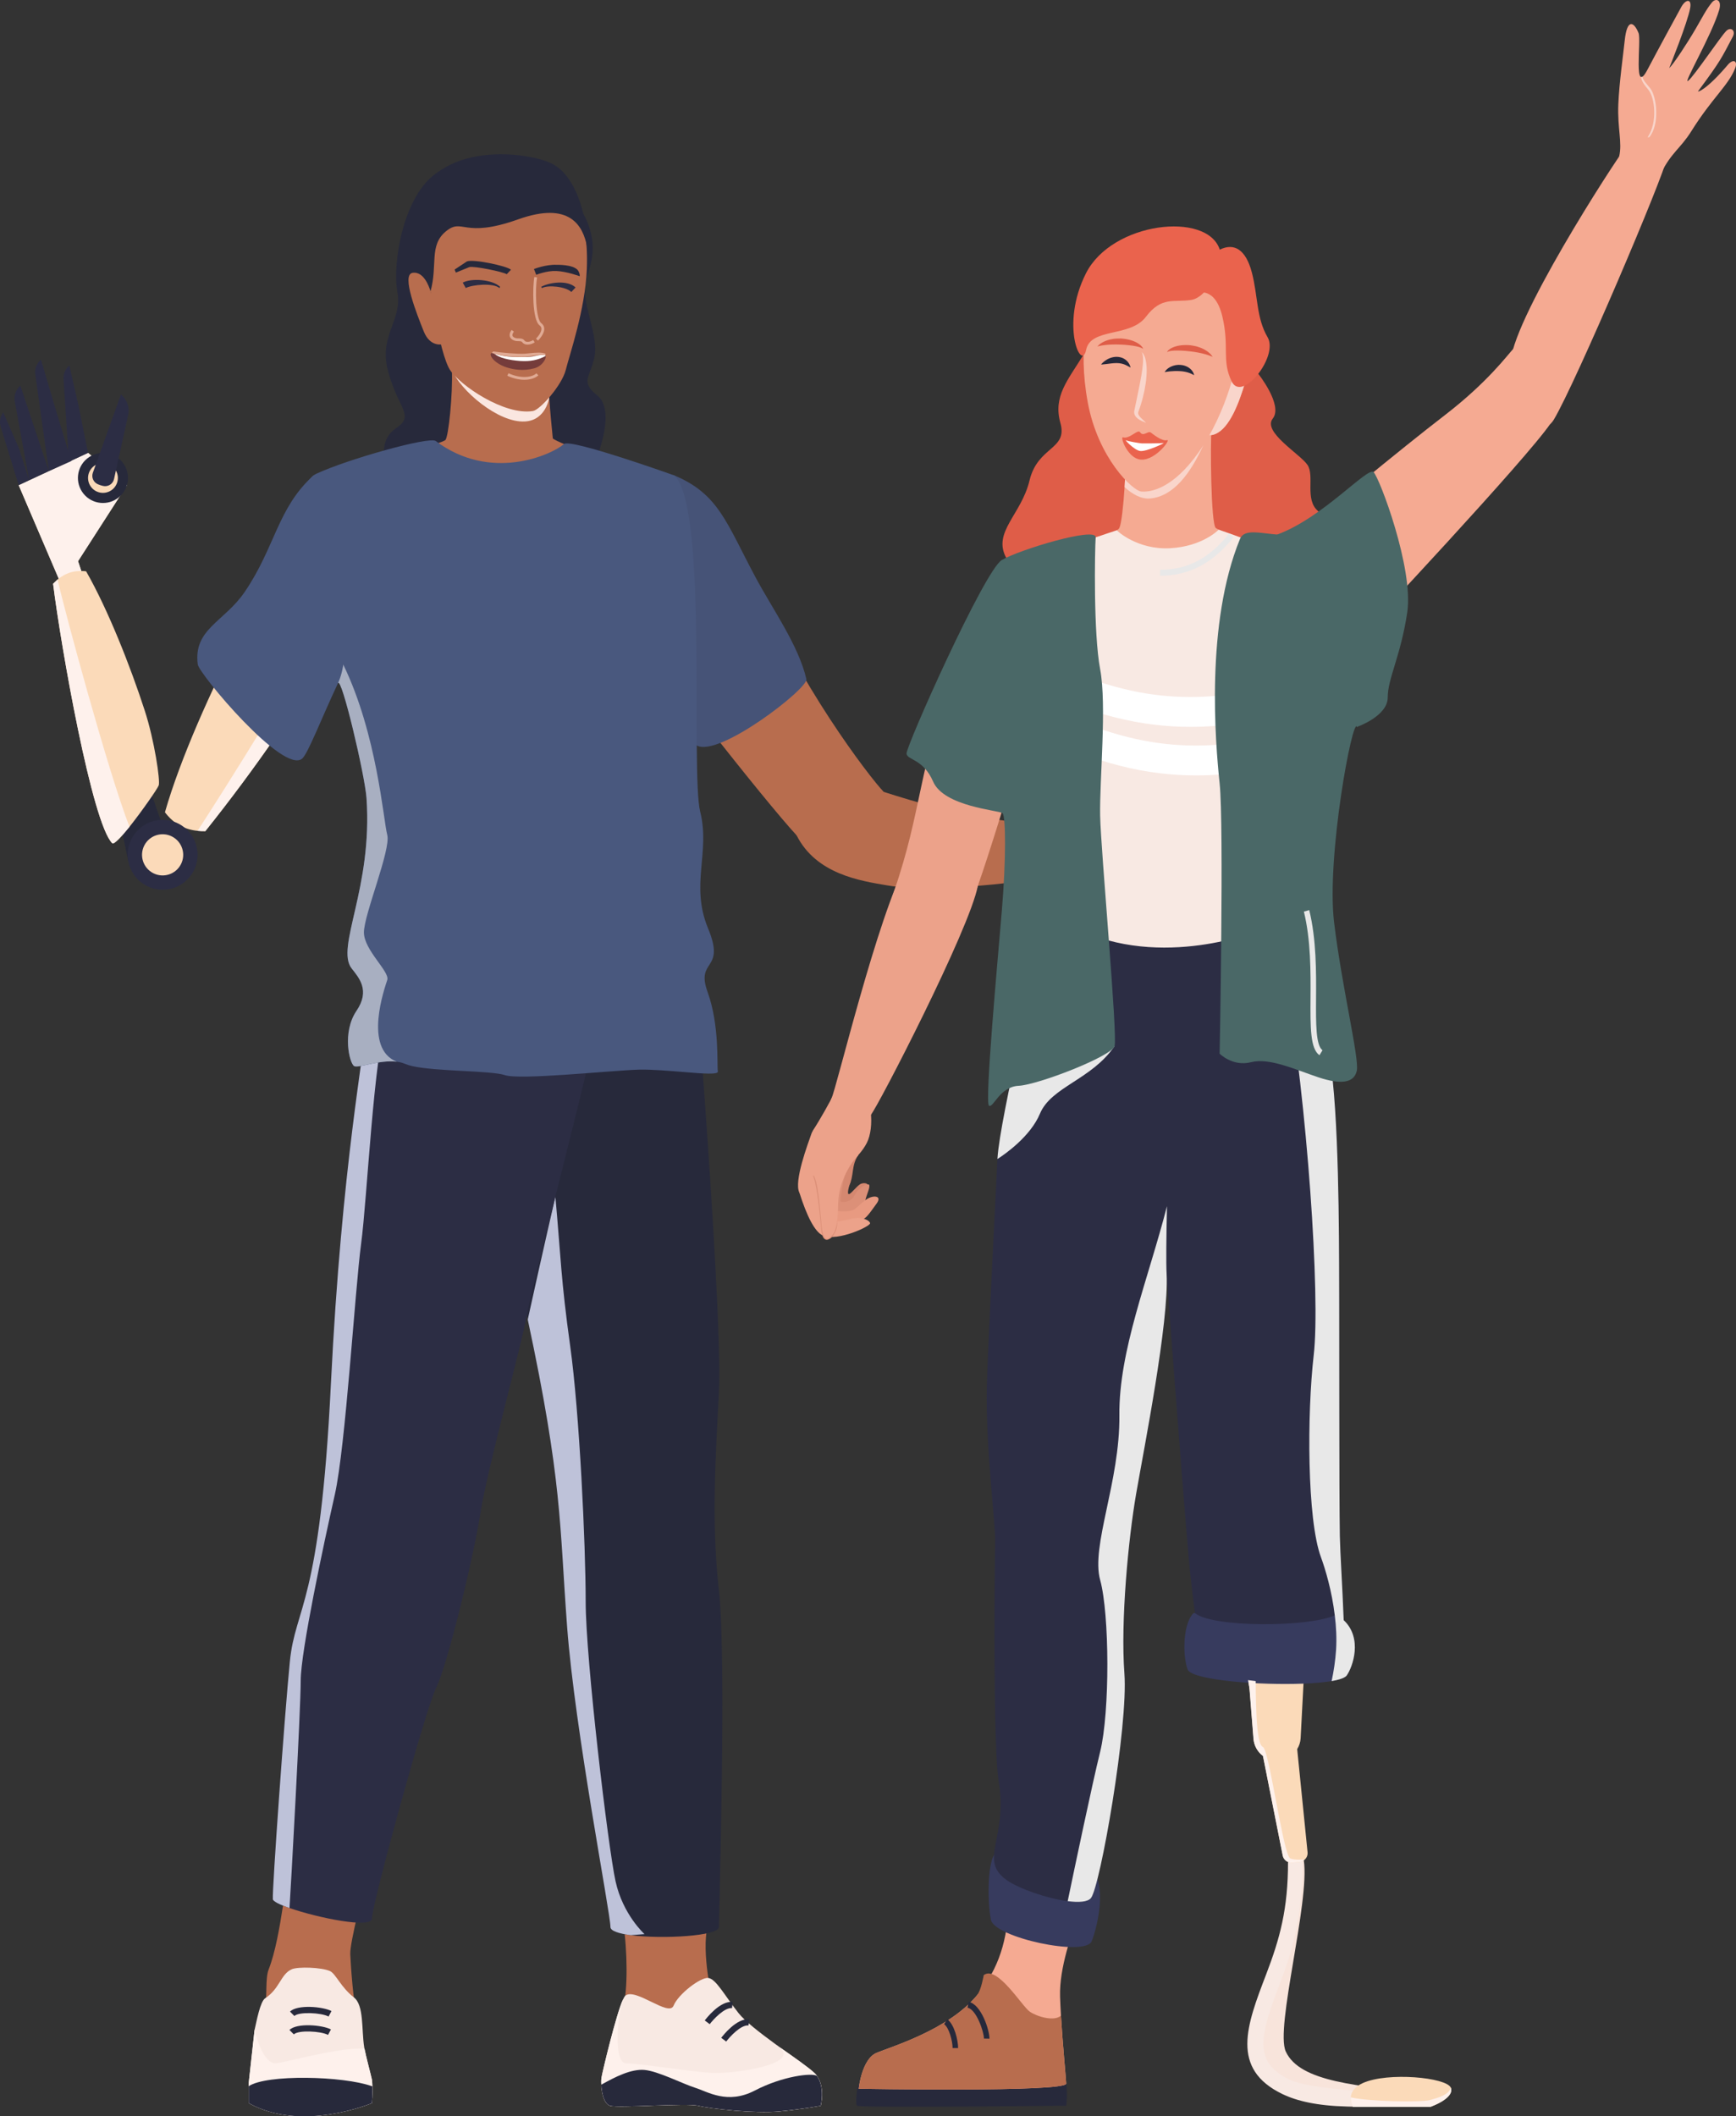 <?xml version="1.0" encoding="UTF-8"?> <svg xmlns="http://www.w3.org/2000/svg" viewBox="0 0 1885.69 2297.9"><rect x="0" y="0" width="1885.69" height="2297.9" fill="#333333" stroke="none"/><defs><style> .cls-1 { fill: #f8e4db; } .cls-2 { fill: #f8e9e3; } .cls-3 { fill: #eca28a; } .cls-4 { fill: #f5aa92; } .cls-5 { fill: #e89a81; } .cls-6, .cls-7 { fill: #fff; } .cls-8 { fill: #ea634d; } .cls-9 { fill: #fbdab9; } .cls-10 { fill: #b86d4e; } .cls-11 { fill: #df5d48; } .cls-12 { fill: #d58870; } .cls-13 { fill: #dc9078; } .cls-14 { fill: #373b5e; } .cls-15 { fill: #465377; } .cls-16 { fill: #2c2d44; } .cls-17 { fill: #4a6867; } .cls-18 { fill: #27293b; } .cls-19 { fill: #49587e; } .cls-20 { fill: #753c3b; } .cls-21 { fill: #e0aa94; } .cls-21, .cls-22, .cls-23, .cls-24, .cls-25, .cls-26, .cls-27 { mix-blend-mode: multiply; } .cls-22 { fill: #bec2d9; } .cls-23 { fill: #a8afc1; } .cls-24 { fill: #fef1ec; } .cls-25 { fill: #fae6e0; } .cls-26 { fill: #e8e8e8; } .cls-27 { fill: #f9d5cb; } .cls-28 { isolation: isolate; } .cls-7 { stroke: #1d1d1b; stroke-miterlimit: 10; stroke-width: 6.64px; } </style></defs><g class="cls-28"><g id="Capa_2" data-name="Capa 2"><g id="Layer_1" data-name="Layer 1"><g><g><path class="cls-18" d="M476.5,186.35c-38.02,23.43-50.57,98.26-44.84,130.67,5.73,32.41-21.55,46.94-9.54,88.22s28.7,45.83,7.09,60.47c-21.6,14.64-8.78,51.16-8.78,51.16l228.62-22.33s19.64-49.1,0-64.92c-19.64-15.82-7.64-19.62-3.27-42.26,4.36-22.65-12.01-53.88-10.18-74.54,1.83-20.66,15.71-36.83,2.89-70.57-12.82-33.74-68.04-67.38-71.29-67.38s-90.69,11.49-90.69,11.49Z"></path><path class="cls-10" d="M490.82,401.55c1.18,26.05-3.64,72.84-7.01,76.2-3.36,3.36-52.15,16.82-52.15,16.82l118.88,55.51,104.3-51.03s-54.39-20.69-54.39-23.24-3.93-32.83-5.05-69.28c-1.12-36.45-105.67-29.07-104.58-4.99Z"></path><path class="cls-25" d="M490.82,401.55c9.22,22.26,50.2,57.84,79.51,56.08,23.01-1.39,26.28-26.11,26.28-26.11l-105.78-29.97Z"></path><path class="cls-10" d="M637.42,292.16c-1.71,43.8-18.66,92.65-22.87,109.47s-27.89,43.39-35.63,44.65c-31.01,5.05-79.27-27.86-90.2-44.74s-25.66-98.82-27.34-147.01,72.24-78.39,113.55-65.01c44.58,14.44,65.01,37.84,62.49,102.63Z"></path><path class="cls-18" d="M467.65,316.2c7.99-28.18-1.89-49.69,16.65-64.96,18.55-15.27,18.34,8.36,78.59-13.09,56.16-20,70.34,7.09,74.73,29.46,2.63,13.38,1.45-68.74-37.25-89.46-25.13-13.46-127.85-27.41-152.4,47.87-24.55,75.28,18.17,95.5,19.67,90.19Z"></path><path class="cls-10" d="M472.27,338.82c-3.1-26.43-11.37-44.46-24.06-42.59-12.69,1.87,4.78,45.24,12.03,63.5,7.24,18.27,21.22,13.9,21.22,13.9l-9.19-34.82Z"></path><g><path class="cls-10" d="M676.96,2087.63c4.65,30.86,5.05,72.85,0,91.36-5.05,18.5,97.15-5.89,97.15-5.89,0,0-12.62-53.41-5.47-81.17,7.15-27.76-95.44-29.25-91.68-4.3Z"></path><path class="cls-2" d="M891.49,2286.4s-19.4,3.64-45.48,6.19c-26.07,2.43-74.83-3.03-87.44-6.19-12.61-3.15-87.08,2.79-95.93,0-6.43-1.94-9.1-13.83-9.46-22.92-.24-3.15-.12-6.06,.24-8,1.09-6.31,15.65-67.68,23.29-84.53l.12-.12c.85-1.94,1.7-3.27,2.3-3.88,11.04-9.22,47.42,23.41,52.52,10.79,5.09-12.61,29.47-31.17,37.72-30.08,8.37,.97,17.83,19.16,32.99,38.33,7.16,8.85,22.68,20.86,38.57,32.5,.73,.61,1.58,1.21,2.67,1.94,.85,.49,1.58,1.09,2.3,1.7,16.74,11.76,32.62,22.8,38.81,28.74,1.09,.97,1.94,2.06,2.67,3.15,9.1,12.61,4.12,32.38,4.12,32.38Z"></path><path class="cls-24" d="M891.49,2286.4s-19.4,3.64-45.48,6.19c-26.07,2.43-74.83-3.03-87.44-6.19-12.61-3.15-87.08,2.79-95.93,0-6.43-1.94-9.1-13.83-9.46-22.92-.24-3.15-.12-6.06,.24-8,1.09-6.31,15.65-67.68,23.29-84.53l.12-.12c-6.31,17.95-10.92,69.61,3.64,69.61s70.34,9.1,92.54,10.31c21.59,1.34,98.97-8.85,72.89-28.62,16.74,11.76,32.62,22.8,38.81,28.74,1.09,.97,1.94,2.06,2.67,3.15,9.1,12.61,4.12,32.38,4.12,32.38Z"></path><path class="cls-18" d="M653.13,2263.54c.4,9.02,3.09,20.93,9.55,22.88,8.82,2.76,83.24-3.16,95.89,0,12.58,3.16,61.37,8.61,87.47,6.12,26.04-2.49,45.42-6.12,45.42-6.12,0,0,4.98-19.78-4.1-32.43-5.32-3.57-37.55,.27-67.42,15.88-29.88,15.54-51.27,1.21-64.73-2.96-13.46-4.24-40.37-18.1-55.11-19.38s-31.89,7.6-46.97,16.01Z"></path><path class="cls-18" d="M770.91,2197.83c3.63-4.84,15.91-18.33,24.25-17.46l.77-6.69c-13.85-1.51-28.73,17.89-30.4,20.11l5.38,4.03Z"></path><path class="cls-18" d="M788.81,2216.69c3.63-4.83,15.87-18.44,24.24-17.46l.77-6.69c-13.72-1.49-28.73,17.89-30.39,20.11l5.38,4.03Z"></path></g><g><g><path class="cls-10" d="M398.5,2032.61c-2.24,15.7-18.59,75.73-18.03,89.19,.56,13.46,3.49,53.68,6.86,63.78,3.36,10.09-101.68,12.34-99.34-2.24,2.34-14.58,0-35.17,3.75-44.71,14.72-37.45,18.71-108.73,26-123.48,7.29-14.76,80.76,17.47,80.76,17.47Z"></path><path class="cls-2" d="M270.19,2261.25v22.27c57.73,32.3,133.84,0,133.84,0,0,0,.81-9.69,.47-18.5-.07-2.35-.2-4.58-.47-6.59,0-.2-.07-.47-.13-.74-.47-2.29-2.15-8.82-3.9-15.75-1.68-6.66-3.36-13.73-4.1-17.56-.13-.54-.2-.94-.27-1.35-3.09-19.65-.07-45.75-11.3-54.37-13.93-10.7-19.65-25.64-25.84-28.46-9.22-4.17-34.99-4.98-41.65-1.95-12.04,5.38-12.85,20.99-28.87,31.49-5.32,3.5-9.29,24.9-11.37,33.98,0,.27-.07,.54-.13,.74,0,.07-6.26,56.79-6.26,56.79Z"></path><path class="cls-24" d="M270.19,2261.25v22.27c57.73,32.3,133.84,0,133.84,0,0,0,.81-9.69,.47-18.5-.07-2.35-.2-4.58-.47-6.59,0-.2-.07-.47-.13-.74-.47-2.29-2.15-8.82-3.9-15.75-1.68-6.66-3.36-13.73-4.1-17.56-30.82-1.28-84.99,15.21-96.56,15.88-9.82,.54-18.84-18.03-22.74-36.54,0,.27-.07,.54-.13,.74,0,.07-6.26,56.79-6.26,56.79Z"></path><path class="cls-18" d="M404,2283.55s-76.1,32.3-133.84,0v-18.37c19.34-13.12,102.67-11.18,133.84,0,.13-.07,.34-.14,.47-.14,.34,8.82-.47,18.5-.47,18.5Z"></path></g><path class="cls-18" d="M356.91,2189.53l3.15-5.94c-9.13-4.85-37.08-7.38-45.05,.59l4.76,4.76c4.78-4.78,29.08-3.69,37.14,.59Z"></path><path class="cls-18" d="M356.32,2209.47l3.15-5.94c-9.13-4.85-37.08-7.37-45.05,.59l4.76,4.76c4.78-4.78,29.08-3.69,37.14,.59Z"></path></g><path class="cls-18" d="M572.25,1427.89c.34,1.61,.67,3.23,1.01,4.84,37.61,175.96,34.38,221.58,42.73,333.28,8.41,112.71,47.1,311.21,47.1,326.35,0,4.17,9.02,7.13,22.14,8.82,34.11,4.51,95.62,.94,95.68-8.82,0-13.46,8.34-292.7,0-365.44-8.41-72.74-3.43-149.31,0-214.92,2.62-51.48-8.21-217.75-15.48-318.75-1.95-27.79-3.7-50.67-4.78-64.8l-115.13-4.1-81.69-2.89s-8.14,33.85-10.63,91.45c-2.22,53.7,.34,128.12,19.04,214.99Z"></path><path class="cls-22" d="M573.26,1432.73c37.61,175.96,34.38,221.58,42.73,333.28,8.41,112.71,47.1,311.21,47.1,326.35,0,4.17,9.02,7.13,22.14,8.82l14.87-1.14s-23.55-21.13-31.49-57.46c-8.01-36.34-32.43-241.23-32.43-303.47s-6.73-205.23-16.82-277.56c-10.09-72.34-10.09-95.89-16.08-162.17,0,0-13.26,57.2-30.01,133.37Z"></path><path class="cls-16" d="M296.36,2062.08c.2,2.42,7.47,5.99,18.1,9.62,30.68,10.7,89.56,22.68,89.56,11.37,0-15.07,58.07-227.03,69.78-250.58,11.84-23.55,40.37-140.5,47.98-189.28s45.42-185.04,50.47-215.32c3.5-20.99,35.26-144.54,55.92-228.24,9.08-37.08,16.01-66.28,17.36-75.3,0,0-163.11-27.59-224.88-22.88-14.33,1.08-23.28,3.97-23.35,9.29-.13,11.17-4.24,36.94-9.76,78.73-8.68,64.53-20.93,167.21-28.13,313.29-11.71,240.49-38.62,241.36-44.54,301.05-5.92,59.75-19.38,248.97-18.5,258.25Z"></path><path class="cls-22" d="M296.36,2062.08c.2,2.42,7.47,5.99,18.1,9.62,1.35-18.91,12.18-214.85,12.18-246.81s25.23-149.72,37.01-201.87c11.78-52.15,21.87-222.05,28.6-272.52,6.73-50.26,13.39-202.4,28.4-249.03-14.33,1.08-23.28,3.97-23.35,9.29-.47,28.4-26.04,151.4-37.88,392.02-11.71,240.49-38.62,241.36-44.54,301.05-5.92,59.75-19.38,248.97-18.5,258.25Z"></path><g><circle class="cls-7" cx="352.63" cy="612.58" r="42.7" transform="translate(-329.88 428.77) rotate(-45)"></circle><circle class="cls-7" cx="352.63" cy="612.58" r="24.28" transform="translate(-296.35 892.63) rotate(-83.41)"></circle><path class="cls-7" d="M302.1,599.56h45.35v104c0,7.76-6.3,14.06-14.06,14.06h-17.24c-7.76,0-14.06-6.3-14.06-14.06v-104h0Z" transform="translate(336.78 1392.81) rotate(-154.69)"></path><polygon class="cls-9" points="91.33 629.01 84.77 609.33 137.87 526.78 95.64 491.75 20.29 526.78 67.39 636.73 91.33 629.01"></polygon><polygon class="cls-24" points="91.33 629.01 84.77 609.33 137.87 526.78 95.64 491.75 20.29 526.78 67.39 636.73 91.33 629.01"></polygon><path class="cls-18" d="M139.31,934.88s-39.61-185.27-42.51-234.3c-2.61-44.01,83.86,207.7,83.86,207.7l-41.35,26.6Z"></path><path class="cls-16" d="M95.64,491.75l-10.45-51.68-9.87-43.23c-4.02,3.43-6.34,8.43-6.36,13.71l5.87,90.88,20.82-9.68Z"></path><path class="cls-16" d="M77.44,500.61l-17.87-59.14-15.09-50.97c-4.29,3.66-6.63,9.11-6.34,14.74l14.94,106.3,24.36-10.93Z"></path><path class="cls-16" d="M53.08,511.54l-15.37-46.04-15.56-46.74c-4.87,4.16-7.19,10.58-6.1,16.89l15.59,85.85,21.44-9.97Z"></path><path class="cls-16" d="M31.64,521.51l-11.04-34.85L3.45,447.69c-3.35,4.62-4.33,10.55-2.64,16l19.48,63.09,11.35-5.28Z"></path><circle class="cls-18" cx="111.84" cy="518.94" r="27.19" transform="translate(-268.95 149.07) rotate(-33.67)"></circle><path class="cls-9" d="M100.05,507.83c-6.14,6.51-5.84,16.76,.66,22.9s16.76,5.84,22.9-.66c6.14-6.51,5.84-16.76-.66-22.9-6.51-6.14-16.76-5.84-22.9,.66Z"></path><path class="cls-16" d="M100.86,513.33l30.52-84.99,1.38,1.3c5.68,5.36,8.13,13.31,6.45,20.94l-15.33,69.54c-1.19,5.39-6.55,8.74-11.93,7.51-1.93-.44-3.8-1.05-5.6-1.82-4.84-2.08-7.27-7.52-5.49-12.48Z"></path><path class="cls-9" d="M373.86,667.47c1,7.65-.47,15.84-4.94,23.4-43.03,73.22-91.65,143.72-145.91,211.59-2.94,.05-5.7-.07-8.4-.34-8.28-.85-15.45-3.32-21.55-7.17-.91-.58-1.8-1.1-2.67-1.75-.25-.21-.57-.46-.87-.65-.78-.56-1.55-1.25-2.31-1.93,0,0-.09-.09-.25-.21-.84-.72-1.62-1.46-2.42-2.25-.55-.58-1.16-1.14-1.68-1.8-.07-.03-.09-.09-.18-.18-.25-.21-.46-.49-.66-.72-.64-.67-1.25-1.41-1.78-2.11-.39-.46-.73-.93-1.07-1.41,16.53-58.05,51.4-135.42,80.26-190.44,20.12-38.44,37.31-66.01,43.25-68.56,7.93-3.47,13.27-2.56,19.28,.48,7.07,3.57,15,10.17,28.91,16.26,1.46,.63,2.95,1.36,4.34,2.13,3.08,1.74,5.89,3.74,8.33,6.04,5.58,5.26,9.32,11.92,10.34,19.62Z"></path><path class="cls-24" d="M373.86,667.47c1,7.65-.47,15.84-4.94,23.4-43.03,73.22-91.65,143.72-145.91,211.59-2.94,.05-5.7-.07-8.4-.34,24.61-37.96,118.96-185.2,148.91-254.27,5.58,5.26,9.32,11.92,10.34,19.62Z"></path><circle class="cls-16" cx="176.66" cy="928.13" r="37.95" transform="translate(-604.54 396.76) rotate(-45)"></circle><circle class="cls-9" cx="176.66" cy="928.13" r="22.36" transform="translate(-729.79 661.69) rotate(-62.84)"></circle></g><path class="cls-10" d="M823.43,634.43c41.18,104.41,120.85,209.31,136.52,225.41,11.93,12.27-61.31,83.06-94.65,47.17-33.34-35.89-161.01-197.42-177.72-229.03-16.71-31.6,96.23-144.02,135.86-43.56Z"></path><path class="cls-15" d="M732.39,516.17c48.17,20.18,56.51,51.15,88.08,110.27,18.39,34.44,47,74.3,55.44,110.93,2.32,10.04-95.59,85.76-119.06,72.01-7.28-4.27-.11-28.32-6.32-68.96-8.98-58.71-34.48-231.1-18.15-224.25Z"></path><path class="cls-19" d="M779.79,1163.35c.61,3.64-15.89,2.42-35.9,.73-16.74-1.33-36.02-3.03-50.09-2.67-31.17,.97-129.28,11.52-145.42,5.94-14.67-4.97-74.59-3.88-100.78-9.82-2.91-.73-5.46-1.46-7.4-2.31-2.91-1.21-5.94-2.06-9.22-2.43-18.92-2.42-41.84,7.4-46.33,4.73-5.09-3.15-13.22-36.51,2.55-59.91,15.16-22.19,2.79-35.9-5.22-46.09-17.83-22.8,23.04-87.32,16.13-185.07-1.82-25.23-27.17-132.44-30.93-124.68,0,0-2.55-7.64-6.31-20.13-15.89-52.51-53.48-190.29-17.22-207.27,33.59-15.65,122.61-40.75,129.65-35.54,59.43,44.63,125.28,15.4,139.35,3.27,7.16-6.19,119.7,34.08,119.7,34.08,37.11,33.47,17.47,322.24,28.26,365.3,11.04,44.39-11.04,79.32,8.49,126.49,19.65,47.18-13.83,32.62-.49,69.13,13.22,36.51,9.94,79.56,11.16,86.23Z"></path><path class="cls-23" d="M430.98,1152.8c-18.92-2.42-41.84,7.4-46.33,4.73-5.09-3.15-13.22-36.51,2.55-59.91,15.16-22.19,2.79-35.9-5.22-46.09-17.83-22.8,23.04-87.32,16.13-185.07-1.82-25.23-27.17-132.44-30.93-124.68,0,0-2.55-7.64-6.31-20.13h12.01c36.75,75.56,43.54,169.07,47.78,184.95,4.12,16.01-25.47,86.72-25.35,105.88,.12,19.28,28.26,42.45,25.35,51.54-2.67,8.49-26.32,74.22,10.31,88.78Z"></path><path class="cls-19" d="M340.01,516.69c-38.67,35.1-41.04,77.45-74.34,126.21-22.01,32.24-55.9,40.14-50.85,78.54,1.34,10.22,93.35,120.31,113.56,102.11,6.27-5.64,21.28-44.69,38.75-81.75,25.32-53.72-14.41-236.67-27.13-225.12Z"></path><path class="cls-18" d="M550.41,297.76l4.61-4.89c-3.99-3.99-40.91-11.85-47.81-9.04l-13.38,8.86,1.34,3.29,14.58-5.93c4.64-1.55,37.03,5.13,40.66,7.7Z"></path><path class="cls-18" d="M629.65,299.9c.46-1.58-.79-4.84-1.8-6.25-4.83-6.7-23.12-6.12-23.35-6.13-11.52-.46-23.96,4.38-24.49,4.59l2.45,6.27c.11-.05,11.53-4.61,21.78-4.13,11.25,.43,25.41,5.65,25.41,5.65Z"></path><path class="cls-16" d="M542.48,312.82l.76-1.39c-8.81-8.33-31.72-9.48-40.59-4.56l3.27,5.89c6.67-3.7,30.3-5.86,36.57,.06Z"></path><path class="cls-16" d="M620.6,317.02l4.62-4.89c-8.81-8.33-28.5-5.62-37.37-.7l.77,1.39c6.67-3.7,25.72-1.72,31.99,4.2Z"></path><path class="cls-9" d="M172.41,852.75c-1.45,3.88-18.07,27.77-31.77,45-9.1,11.16-16.98,19.53-18.68,17.83-21.95-21.59-55.79-213.45-64.28-281.73,1.7-1.7,3.27-3.15,4.85-4.61,5.09-4.12,10.43-6.91,16.01-8.25,.85-.12,1.58-.36,2.43-.49,.36,0,.61-.12,.85-.12,.85-.12,1.58-.24,2.43-.24h.24c.85-.12,1.7-.12,2.67-.12,.61,0,1.21-.12,1.94,0h.97c.73,0,1.46,.12,2.18,.12,.48,.12,.97,.12,1.33,.24,23.77,41.48,48.39,104.06,63.55,150.87,10.67,32.63,17.1,76.65,15.28,81.5Z"></path><path class="cls-24" d="M140.64,897.74c-9.1,11.16-16.98,19.53-18.68,17.83-21.95-21.59-55.79-213.45-64.28-281.73,1.7-1.7,3.27-3.15,4.85-4.61,7.64,33.96,54.7,208.24,78.11,268.51Z"></path><path class="cls-10" d="M959.95,859.84c72.35,23.13,141,39.44,213.93,32.94,18.69-1.67,17.53,41.48-4.71,51.74-22.24,10.26-149.87,26.27-205.17,16.88-29.32-4.98-77.32-12.08-98.7-54.39-11.92-23.6,94.65-47.17,94.65-47.17Z"></path><path class="cls-20" d="M580.24,399.94c-11.7,3.17-22.42,1.33-29.76-.97-17.67-5.7-21.47-18.31-13.73-15.28,13.05,5.09,28,3.88,36.28,3.88s12.64-3.27,19.03-1.94c.41,.12,.54,.36,.68,.85,.81,2.91-3.64,11.06-12.5,13.46Z"></path><path class="cls-21" d="M569.56,412.37c-5.51,0-11.88-1.3-18.51-4.37l1.28-2.75c13.28,6.15,25.54,4.64,30.32,.08l2.1,2.2c-3.09,2.95-8.51,4.84-15.18,4.84Z"></path><path class="cls-6" d="M592.75,386.48c-8.43,4.49-16.58,6.19-27.86,5.46-11.42-.85-23.24-3.27-28.13-8.25,13.05,5.09,28,3.88,36.28,3.88s12.64-3.27,19.03-1.94c.41,.12,.54,.36,.68,.85Z"></path><path class="cls-21" d="M566.65,387.35c-9.33,0-20.15,0-32.43-4.13l1.44-1.59c7.64,1.13,26.81,2.99,34.68,2.4,1.51-.12,3.12-.29,4.77-.46,6.6-.68,13.45-1.38,17.64,.6l-.68,1.45c-3.4-1.61-10.74,.53-16.63,1.14-1.68,.17-3.32,.34-4.86,.46-1.13,.09-2.46,.12-3.94,.12Z"></path><path class="cls-21" d="M584.35,369.82l-2.1-2.19c1.72-1.64,6.12-6.79,5.88-10.79-.08-1.43-.75-2.6-2.05-3.58-8.1-6.14-7.61-42.38-5.62-52.54l2.98,.58c-2.41,12.3-1.54,44.98,4.48,49.54,2.01,1.53,3.11,3.49,3.24,5.83,.35,6.22-6.53,12.87-6.82,13.15Z"></path><path class="cls-21" d="M573.09,374.2c-2.46,0-4.56-.87-5.77-2.59-.74-1.06-2.19-1.16-4.34-1.19-.99-.02-1.96-.04-2.8-.21-1.15-.23-4.96-1.22-6.21-4.37-.87-2.17-.29-4.73,1.73-7.59l2.48,1.74c-.95,1.36-1.97,3.28-1.4,4.73,.54,1.37,2.42,2.2,3.99,2.51,.67,.13,1.45,.14,2.26,.16,2.27,.04,5.09,.08,6.77,2.48,1.2,1.73,5.15,1.96,9.4-.67l1.6,2.57c-2.61,1.62-5.33,2.42-7.71,2.42Z"></path></g><g><path class="cls-11" d="M1177.03,384.96c-17.01,27.84-33.37,45.2-25.19,74.37,8.18,29.17-24.54,24.92-33.54,62.35-9,37.43-40.62,56.14-25.22,84.22,15.4,28.07,341.78,33.18,350.78,13.61,9-19.57,2.45-51.89-12.27-64.65-14.72-12.76-3.27-38.28-11.45-50.19-8.18-11.91-49.08-35.73-37.63-50.19,11.45-14.46-15.74-48.63-15.74-48.63l-189.74-20.89Z"></path><path class="cls-4" d="M1363.36,591.81s-28.48,69.62-100.35,65.39c-71.89-4.23-93.6-66.55-91.83-68.86,1.78-2.32,41.29-7.31,44.85-15.39,2.02-4.61,4.29-23.99,5.53-43.99,.74-11.96,1.11-24.14,.85-33.54-.07-2.45-.18-4.71-.34-6.73-1.78-22.69,96.68-53.7,94.04-25.55-1.64,17.52-.8,106.34,4.54,110.19,5.33,3.85,42.7,18.47,42.7,18.47Z"></path><g><path class="cls-18" d="M1158.11,2262.28c1.9,12.82,0,24.11,0,24.11,0,0-225.39,2.56-227.29,0-1.9-2.56-.15-18.6,1.9-24.11,2.04-5.5,225.39,0,225.39,0Z"></path><path class="cls-4" d="M932.7,2267.94s225.88,4.06,225.43-5.66c-.4-7.82-3.87-43.33-5.69-73.74-.4-7.32-.8-14.34-.97-20.62-.97-32.31,13.27-67.4,18.05-87.15,10.02-40.93-70.78-71.03-72.6-29.67-1.59,35.33-3.99,67.09-23.86,98.97,0,0-.06,0-.06,.06-3.36,5.42-7.23,10.83-11.67,16.25-30.86,37.42-93.04,55.89-109.15,62.54-16.11,6.71-19.47,39.02-19.47,39.02Z"></path><path class="cls-10" d="M932.7,2267.94s225.88,4.06,225.43-5.66c-.4-7.82-3.87-43.33-5.69-73.74-7.12,6.52-25.17,1.48-33.71-4.19-8.54-5.66-35.54-50.99-50.18-39.79,0,0-2.78,16.4-7.22,21.82-30.86,37.42-93.04,55.89-109.15,62.54-16.11,6.71-19.47,39.02-19.47,39.02Z"></path></g><path class="cls-14" d="M1079.78,2014.05c-7.13,11.77-7.23,50.86-3.44,70.35,3.8,19.49,102.31,40.39,109.43,23.47,4.39-10.44,16.61-53.88,2.61-75.72-14-21.84-108.6-18.1-108.6-18.1Z"></path><g><path class="cls-1" d="M1416.24,2019.94c6.66,45.58-31.34,181.99-19.61,207.55,15.4,33.56,79.06,36.91,150.14,45.85,3.29,.41-33.05,6.93-37.41,6.87-45.03-.68-120.31-12.64-130.65-26.21-10.34-13.57-21.22-57.91-2.91-86.7,18.31-28.8,30.23-145.1,30.23-145.1l10.21-2.25Z"></path><path class="cls-2" d="M1463,2287.23c-32.24-.78-54.28-5.98-69.87-13.47-57.1-27.46-38.89-74.97-17.81-129.98,14.86-38.77,23.81-71.05,23.76-122.12l15.64-1.15c.03,54.3-8.47,91.32-23.11,129.52-22.65,59.1-31.73,88.38,9.08,108,28.79,13.85,145.19,15.25,146.06,15.31l.51,5.07c-1.87-.11-28.58,11.06-84.27,8.83Z"></path><path class="cls-9" d="M1420.3,2011.04c.35,3.14-.87,6.02-2.97,8.03h-.09c-1.48,1.4-3.4,2.27-5.5,2.53l-7.85,.79c-4.97,.52-9.51-2.79-10.47-7.68l-21.47-108.14-2.62-12.92-3.41-17.19v-.17l-8.64-43.29-.79-4.28-20.42-102.56,55.07-5.5,5.85,58.3,12.05,120.19,11.26,111.89Z"></path><path class="cls-9" d="M1417.07,1805.32l-4.28,81.96c-.26,4.36-1.57,8.38-3.75,11.87-4.36,7.33-12.4,12.31-21.47,12.39-3.93,.09-7.59-.79-10.91-2.36-1.66-.7-3.23-1.57-4.71-2.62-5.76-4.28-9.69-11-10.3-18.68l-4.36-54.9-.26-4.1-1.83-22.69c-1.13-14.84,10.39-27.49,25.23-27.67l10.74-.17c2.01,0,3.93,.17,5.85,.61,11.96,2.62,20.77,13.62,20.08,26.36Z"></path><path class="cls-9" d="M1553.83,2287.55h-84.31s-2.71-4.63-2.27-10.3c.35-5.15,3.32-11.17,13.18-15.54,27.15-12.13,90.68-6.11,95.49,5.06,.09,.09,.17,.26,.17,.35,3.58,11.52-22.26,20.42-22.26,20.42Z"></path></g><path class="cls-16" d="M1298.01,1751.47c-3.23-24.79-5.59-45.91-6.89-60.66-7.16-83.09-23.66-299.99-25.31-329.23-1.75-29.24-11.69-361.61-11.69-370.86s138.95,16.85,138.95,16.85c0,0,11.52,31.59,23.92,67.47v.09c14.14,40.67,29.5,86.84,30.72,98.63,7.77,76.02,6.72,206.25,6.98,237.06,.17,30.72-.09,210.78,.7,256.96,.44,19.9,2.71,53.42,4.19,91.38,.78,19.73-158.85,13.35-161.56-7.68Z"></path><path class="cls-14" d="M1462.71,1819.37c-.44,.52-.96,1.05-1.75,1.48-2.79,1.83-7.77,3.32-14.49,4.45-32.82,5.59-105.61,3.49-139.13-4.45-9.86-2.27-16.32-5.06-17.46-8.38-5.85-17.46-4.36-50.45,6.55-60.92,0,0,.52-.09,1.57-.09,18.45,15.81,123.42,15.5,151.87,2.44,3.84-1.76,7.07,2.88,9.16,4.71,.17,.17,.35,.35,.52,.52,20.86,19.55,9.86,50.97,3.14,60.23Z"></path><path class="cls-26" d="M1462.71,1819.37c-.44,.52-.96,1.05-1.75,1.48-2.79,1.83-7.77,3.32-14.49,4.45,2.27-10.74,4.01-22.08,4.8-33.69,.79-12.48,.17-25.31-1.4-37.7-3.14-26.27-10.21-50.1-15.01-63.1-15.19-41.02-15.19-155.89-7.86-219.51,7.42-63.54-7.33-274.85-30.02-405.33,0,0,7.51,3.4,19.99,9.08v.09c4.63,2.09,10.04,4.54,15.97,7.24,6.11,32.73,12.48,69.21,14.75,91.38,7.77,76.02,6.72,206.25,6.98,237.06,.17,30.72-.09,210.78,.7,256.96,.44,19.9,2.71,53.42,4.19,91.38,20.86,19.55,9.86,50.97,3.14,60.23Z"></path><path class="cls-16" d="M1267.59,1309.67c-.74,34.58-1.03,61.55-.4,73.49,2.73,52.26-24.49,189.2-33.03,238.44-8.54,49.24-17.08,138.49-12.81,195.42,4.28,56.93-26.31,231.54-36.32,243.86-3.47,4.31-13.21,4.98-25.29,3.39-22.43-2.9-52.78-13.55-65.82-22.59-32-22.28,1.48-45.43-9.22-108.45-6.26-37-4.28-242.39-3.7-259.31,.56-16.92-10.54-104.64-9.11-167.73,.68-28.56,5.98-137.25,11.56-247.73,.02-.37,.04-.75,.06-1.12,1.44-22.16,12.84-77.64,24.82-131.54,14.36-64.52,29.57-126.74,29.57-126.74l140.4-10.06s-8.2,203.72-10.71,320.67Z"></path><path class="cls-26" d="M1210.65,1135.85c-24.88,36.44-68.83,44.12-81.03,73.36-10.3,24.68-37.81,43.89-46.18,49.24,.02-.37,.04-.75,.06-1.12,1.44-22.16,12.84-77.64,24.82-131.54l102.32,10.05Z"></path><path class="cls-2" d="M1407.36,613.73c-14.97,115.95-44.01,398.02-44.01,398.02,0,0-111.46,44.11-204.63-9.23s31.42-419.05,31.42-419.05c0,0,23.61-8.02,23.12-7.71-.49,.31,22.23,21.43,57.69,19.51,35.46-1.92,52.81-20.16,52.81-20.16,0,0,84.9,28.53,83.6,38.62Z"></path><path class="cls-6" d="M1293.12,789.23c34.67,0,66.95-5.3,99.93-11.87l-5.45-31.96c-79.77,15.89-149.82,23.44-263.26-34.55l-12.85,29.37c72.69,37.16,129.82,49,181.63,49Z"></path><path class="cls-6" d="M1299.15,841.94c34.67,0,66.95-5.3,99.93-11.87l-5.45-31.96c-79.78,15.89-149.82,23.44-263.26-34.55l-12.85,29.37c72.69,37.16,129.82,49,181.63,49Z"></path><path class="cls-3" d="M1044.55,695.42c-50.9,152.82-41.46,178.97-74.05,274.45-21.3,62.38,67.59,60.08,91.65-8.04,24.06-68.11,80.06-260.02,80.06-260.02l-97.66-6.39Z"></path><path class="cls-17" d="M1190.14,583.46c-.96,13.98-2.51,104.12,4.86,143.1,7.37,38.98-.73,121.05,0,159,.73,37.96,19.19,239.02,15.65,250.3-3.54,11.28-83.25,42.06-104.13,43.08-20.88,1.03-27.52,24.62-32.27,21.54-4.75-3.08,9.22-155.08,13.96-211.5,4.74-56.42,4.31-103.01,.69-106.08-3.61-3.08-63.56-6.97-75.31-34.24-10.69-24.8-27.95-23.14-28.9-30.32-.95-7.18,84.53-198.98,103.51-210.27,18.98-11.28,102.73-36.43,101.92-24.62Z"></path><path class="cls-4" d="M1480.05,687.92s178.21-189.54,204.54-228.59c12.33-18.28-21.96-100.96-40.96-80.42-6.67,7.21-27.81,35.97-72.94,70.87-13.75,10.59-28.29,22.1-42.98,33.87-73.18,58.57-150.33,124.95-151.67,132.82l104.02,71.45Z"></path><path class="cls-17" d="M1346.9,585.2c7.32-17.85,46.15,5.24,69.42-10.26,23.87-15.9,62.51,226.6,57.76,214.29-4.75-12.31-33.5,141.47-24.96,212.26,8.54,70.78,27.52,147.72,24.67,161.05-2.85,13.34-17.08,15.39-41.76,7.18-24.67-8.21-53.14-21.54-73.07-16.41-19.93,5.13-34.16-9.23-34.16-9.23,0,0,4.75-248.25,0-293.39-4.75-45.14-15.47-173.8,22.1-265.49Z"></path><path class="cls-24" d="M1417.11,2019.07c-1.48,1.4-3.4,2.27-5.5,2.53l-7.85,.79c-4.97,.52-9.51-2.79-10.47-7.68l-21.47-108.14c-5.76-4.28-9.69-11-10.3-18.68l-4.36-54.9-1.5-8.73,8.32,1.05c0,13.09,.42,37,1.82,50.97v.17c.79,7.51,1.83,13.7,3.41,17.19,.79,1.66,1.57,2.79,2.53,3.14,1.31,.52,2.97,5.15,4.8,12.39,7.68,30.37,18.85,106.4,25.05,108.75,3.84,1.48,10.13,1.48,15.54,1.13Z"></path><path class="cls-26" d="M1260.15,625.18c31.27,0,57.33-13.66,79.68-41.76l-4.56-4.24c-21.43,26.95-45.3,39.5-75.12,39.5v6.5Z"></path><path class="cls-26" d="M1433.22,1145.76l3.33-5.41c-7.33-5.29-7.19-28.99-7.02-56.45,.18-28.49,.4-63.95-7.4-95.74l-5.81,1.66c7.6,30.95,7.38,65.92,7.2,94.03-.2,31.74-.34,54.68,9.69,61.9Z"></path><path class="cls-26" d="M1159.75,2064.26c12.07,1.6,21.81,.92,25.28-3.38,10.02-12.31,40.6-186.93,36.33-243.86-4.27-56.93,4.27-146.18,12.81-195.42,8.54-49.24,35.76-186.19,33.03-238.44-.63-11.94-.34-38.9,.4-73.49-20.5,79.71-52.39,156.83-51.7,227.05,.74,72.07-31.09,141.81-20.9,178.74,10.25,36.93,10.65,143.59,0,186.68-8.71,35.21-28.36,129.07-35.25,162.12Z"></path><path class="cls-18" d="M1074.77,2213.56c.15-8.89-8.83-37.43-22.72-40.02l-1.02,6.41c9.61,1.79,17.84,26.55,17.73,33.49l6.01,.11Z"></path><path class="cls-18" d="M1034.72,2223.75h6.01c0-8.2-3.96-25.68-11.86-31.34l-3.32,5.42c5.32,3.81,9.17,18.13,9.17,25.92Z"></path><path class="cls-27" d="M1306.91,483.84c-14.19,30.7-32.21,54.91-57.35,57.4-9.89,.98-19.71-4.78-28-12.28,.74-11.96,1.11-24.14,.85-33.54,30.72-4.99,84.5-11.59,84.5-11.59Z"></path><g><g><path class="cls-4" d="M1352.55,415c-6.38,21.28-16.56,49.71-32.51,56.27-15.94,6.56-15.99-14.8-15.99-14.8,0,0,15.45-43.65,21.62-54.32,6.17-10.67,26.47-33.09,26.47-33.09l.4,45.93Z"></path><path class="cls-27" d="M1352.55,415c-6.38,21.28-16.56,49.71-32.51,56.27-15.94,6.56-15.99-14.8-15.99-14.8,0,0,15.45-43.65,21.62-54.32,6.17-10.67,26.47-33.09,26.47-33.09l.4,45.93Z"></path><path class="cls-4" d="M1257.63,283.87c43.32-.06,89.67,28.52,90.21,67.55,.54,39.04-16.74,98.29-45.45,139.14-28.71,40.85-53.2,43.94-62.63,43.14-9.43-.8-46.97-36.39-58.15-96.52-11.36-61.1,.74-105.69,10.76-120.32,10.02-14.63,41-32.95,65.26-32.98Z"></path><path class="cls-8" d="M1324.95,271.06c15.58-7.64,28.31-.35,34.9,25,6.59,25.34,4.83,49.47,17.05,70.11,12.23,20.64-27.79,71.12-38.99,48.08-11.2-23.04-2.23-37.26-10.17-70.64s-27.49-25.36-27.49-25.36c0,0,4.64-37.35,24.7-47.19Z"></path><path class="cls-8" d="M1324.95,271.06c4.67,14.5-12.1,51.56-30.93,54.58-18.83,3.03-32.2-4.28-49.32,18.37-17.12,22.65-59.93,11.44-64.93,35.87-4.99,24.44-28.49-27.06-.18-83.1,28.31-56.05,131.84-67.62,145.35-25.72Z"></path><path class="cls-11" d="M1241.74,378.91s-.18-.12-.51-.35c-.35-.19-.8-.67-1.48-.88-1.22-.54-3.09-1.15-5.41-1.63-2.31-.48-5.02-.9-7.95-1.22-2.92-.35-6.05-.56-9.17-.69-6.25-.29-12.48-.06-17.2,.53-2.34,.34-4.39,.6-5.76,1-1.41,.34-2.28,.5-2.28,.5,0,0,.58-.63,1.71-1.68,.56-.55,1.28-1.15,2.19-1.68,.89-.57,1.9-1.3,3.1-1.78,2.35-1.16,5.26-2.19,8.44-2.74,3.18-.7,6.63-.77,10.06-.75,6.85,.38,13.62,2.19,18.18,4.99,2.29,1.31,3.99,2.89,4.99,4.24,.56,.58,.63,1.22,.84,1.57,.16,.38,.25,.58,.25,.58Z"></path><path class="cls-11" d="M1267.66,382.32s.12-.19,.33-.53c.26-.32,.42-.94,1.06-1.42,1.18-1.18,3.1-2.47,5.55-3.4,4.91-2.05,11.87-2.77,18.7-2.07,3.39,.52,6.79,1.14,9.83,2.33,3.07,1.04,5.79,2.52,7.95,4.04,1.12,.66,2.01,1.55,2.81,2.25,.82,.67,1.45,1.38,1.92,2.01,.97,1.21,1.45,1.93,1.45,1.93,0,0-.84-.3-2.18-.85-1.3-.61-3.29-1.19-5.55-1.9-4.58-1.33-10.71-2.53-16.93-3.23-3.11-.36-6.24-.65-9.17-.76-2.94-.15-5.69-.16-8.04-.05-2.36,.11-4.3,.41-5.58,.76-.7,.11-1.22,.51-1.59,.64-.36,.17-.56,.27-.56,.27Z"></path><path class="cls-27" d="M1240.25,382.27s.21,.25,.6,.73c.33,.52,1.09,1.06,1.56,2.16,.46,1.06,1.29,2.49,1.6,4.08,.5,1.61,.89,3.46,1.1,5.48,.54,4.06,.6,8.81,.2,13.81-.3,5.02-1.17,10.28-2.16,15.49-1.11,5.19-2.36,10.32-3.87,15.04-.7,2.38-1.51,4.63-2.31,6.78l-.49,1.31c-.17,.56-.27,1.11-.22,1.13-.13,.33,.1,1.2,.36,1.85,1.46,2.85,4.17,5,5.76,6.5,.85,.74,1.5,1.39,1.92,1.86,.46,.47,.46,.85,.46,.85,0,0-.12-.32-.67-.56-.55-.24-1.35-.58-2.38-1.02-1.03-.45-2.3-.99-3.71-1.82-1.4-.83-3.02-1.85-4.46-3.74-.66-1.05-1.38-2.06-1.55-3.87-.12-1.04,0-1.56,.05-2.06,.19-1.13,.25-1.22,.39-1.89,.46-2.17,.94-4.47,1.44-6.84,.97-4.75,2.01-9.81,3.05-14.88,2.07-10.1,4.01-20.21,4.54-27.81,.14-1.91,.22-3.65,.15-5.18,.05-1.61-.23-2.76-.33-3.91-.12-1.12-.59-1.98-.73-2.57-.2-.59-.3-.91-.3-.91Z"></path><path class="cls-8" d="M1219.84,474.85c7.2,2.17,16.06-9.23,18.47-5.6,3.64,5.47,8.59-1.88,11.76,.43,2.3,1.67,12.22,9.82,17.53,8.24,5.31-1.58-14.99,25.52-31.4,20.55-12.42-3.76-19.7-24.62-16.37-23.62Z"></path><path class="cls-6" d="M1223.08,478.07c1.59,.99,15.18,3.27,17.07,3.35,1.9,.09,19.58,.01,23.73-.38,1.87-.18-18.9,9.64-25.53,8.61-6.63-1.03-17.42-12.91-15.28-11.58Z"></path></g><path class="cls-18" d="M1265.06,404.11s.3-.56,.89-1.44c.65-.85,1.8-2.04,3.31-3.06,3.03-2.07,7.8-3.77,12.75-3.4,1.23,.04,2.46,.29,3.66,.53,1.19,.36,2.36,.66,3.42,1.23,2.15,.99,3.95,2.44,5.2,3.88,.69,.64,1.1,1.49,1.51,2.11,.44,.62,.66,1.28,.85,1.8,.37,1.05,.5,1.65,.5,1.65,0,0-.59-.27-1.47-.75-.43-.25-.95-.53-1.57-.78-.63-.24-1.23-.61-1.98-.84-.75-.24-1.47-.55-2.31-.76-.8-.26-1.67-.42-2.56-.6-1.76-.36-3.66-.61-5.61-.69-3.88-.26-7.9-.03-11.07,.25-1.58,.21-2.88,.35-3.89,.53-1.01,.24-1.62,.33-1.62,.33Z"></path><path class="cls-18" d="M1195.97,395.81s1.44-2.05,4.41-4.14c1.46-1.05,3.28-2.1,5.42-2.9,2.13-.79,4.58-1.35,7.15-1.32,2.55,.03,5.18,.57,7.39,1.71,1.08,.6,2.11,1.22,2.93,1.99,.88,.69,1.58,1.49,2.15,2.27,1.17,1.52,1.84,2.97,2.17,4.02,.35,1.05,.47,1.66,.47,1.66,0,0-.58-.28-1.47-.79-.86-.53-2.14-1.18-3.54-1.86-2.86-1.38-6.36-2.24-10.13-2.21-3.76-.04-7.89,.66-11.19,1.04-1.62,.24-3.05,.34-4.1,.44-1.04,.08-1.66,.07-1.66,.07Z"></path></g><path class="cls-4" d="M1640.81,395.79c-1.63-43.59,112.73-220.26,124.65-235.26,11.93-15,46.13,3.77,45.14,11-2.42,17.69-98.96,244.18-122.75,284.03-16.03,26.85-45.81-26.7-47.05-59.78Z"></path><path class="cls-17" d="M1387.38,580.38c49.49-18.16,98.15-73.8,104.6-67.78,6.45,6.02,43.73,104.78,36.63,152.23-7.1,47.46-21.21,71.83-21.21,92.35s-33.33,32.05-33.33,32.05l-86.7-208.85Z"></path><g><path class="cls-4" d="M1758.75,170c3.6-15.19-1.96-30.43-.89-56.84,.93-23.06,5.52-55.21,6.93-69,2.5-24.41,10.02-20.73,15.06-8.24,3.16,7.84-6.11,69.86,9.83,39.43,8.79-16.77,33.58-62.46,36.76-68.09,4.49-7.96,11.39-9.33,9.46,1.58-2.75,15.53-22.79,65.16-22.79,65.16,4.17-3.6,19.44-26.71,28.64-42.54,7.54-12.98,11.51-21.07,17.71-28.7,4.37-5.38,11.28-3.06,7.87,8.34-8.25,27.61-39.93,81.41-33.63,76.66,6.3-4.74,35.38-48.29,41.48-54.22,4.87-4.74,10.54-.36,7.01,6.32-12.07,22.79-12.48,25.34-37.62,59.11-1.16,1.55,8.93-1.04,32.41-28.78,5.37-6.34,11.32-4.65,7.53,4.58-7.61,18.54-24.89,31.77-47.48,67.9-11.51,18.4-21.67,23-32.89,45.62-7.71,15.54-49.41-1.29-45.38-18.3Z"></path><path class="cls-27" d="M1791.42,149.03h-1.71c11.12-16.46,7.66-42.95,.99-51.28-4.41-5.51-7.6-9.13-8.1-14.19l1.52-.08c.35,3.54,4.66,7.74,8.4,12.41,7.08,8.85,10.65,39.25-1.11,53.14Z"></path></g><path class="cls-24" d="M1553.83,2287.55h-84.31s-2.71-4.63-2.27-10.3c18.76,4.63,76.55,5.59,85.97,2.97,8.64-2.44,20.25-5.32,22.69-13.44,.09,.09,.17,.26,.17,.35,3.58,11.52-22.26,20.42-22.26,20.42Z"></path><path class="cls-3" d="M985.76,934.88c-33.06,60.66-76.95,246.63-82.77,258.27-5.82,11.64,36.24,24.37,43.09,17.09,6.85-7.27,107.23-201.34,116.06-248.41,8.84-47.07-53.13-69.62-76.39-26.95Z"></path><g><path class="cls-12" d="M932.42,1254.01c-8.16,11.75-4.37,22.63-10.3,33.52-5.74,10.55-48.94,15.11-53.8,7.4s64.1-40.92,64.1-40.92Z"></path><path class="cls-3" d="M882.77,1228.1c17.83-28.52,35.07-60.96,37.87-79.22,2.8-18.26,60.08-3.55,53.04,8.07-7.05,11.62-23.91,34.3-27.59,53.3-3.68,19-63.31,17.86-63.31,17.86Z"></path><path class="cls-3" d="M868.32,1294.93c-6.32-11.96,9.33-53.16,13.12-64.12,3.79-10.96,41.42-43.76,53.34-43.22s15.46,36.58,6.75,53.43c-17.04,32.93-73.2,53.91-73.2,53.91Z"></path><path class="cls-12" d="M924.29,1282.35c-2.17,5.18-4.73,14.9-1.99,14.16,2.74-.74,9.27-9.88,13.08-11.25,3.81-1.37,6.68,.17,6.68,.17l-7.38,17.61-17.74,10.13-8.79-5.33-2.4-13.69,18.55-11.81Z"></path><path class="cls-13" d="M939.97,1303.12c1.72-7.02,5.48-14.17,4.08-16.65-1.39-2.47-13.21,4.46-15.96,11.67-2.75,7.2-13.1,7.46-14.73,6.5-1.63-.95,3.17-24.81,4.16-27.92,.99-3.1-10.84,4.88-16.97,9.86-6.14,4.98-5.33,32.04,3.87,34.55,9.2,2.51,31.46-1.37,35.55-18.01Z"></path><path class="cls-5" d="M934.15,1326.17c7.4-4.3,8.24-5.81,18.16-19.51,6.07-8.39-3.35-9.16-10.37-4.89-4.72,2.88-8.28,7.19-13.54,11.06-5.26,3.87-20.95,2.15-22.92,1.32s-4.65-23.41-4.93-27.57c-.28-4.16-22.64,6.7-22.64,6.7l12.7,37.3,16.9,5.06,26.64-9.48Z"></path><path class="cls-3" d="M868.32,1294.93c7.99,25.25,16.73,42.91,25.68,46.66,15.84,6.64,52.15-10.22,51.12-13.57-1.03-3.35-7.77-5.6-13.43-5.63-5.66-.03-23.01,5.8-27.79,3.65-13.32-5.99-11.26-40.31-11.51-42.3-.24-1.99-25.46,6.82-24.07,11.19Z"></path><path class="cls-13" d="M898.04,1346.15c-.49,0-1.01-.09-1.53-.34-1.89-.86-3.19-3.27-4.07-7.58-.1-.49-.27-2.21-.63-6.05-1.3-13.7-4.32-45.79-8.69-55.33l1.98-.9c4.52,9.88,7.58,42.23,8.88,56.03,.28,3.03,.51,5.42,.59,5.81,.89,4.32,2.05,5.67,2.85,6.04,.83,.38,1.77-.09,2.93-.73l.38-.21c1.26-.67,6.53-5.75,7.43-16.6l1.1,.09c.97,9.83-5.09,17.13-7.49,18.43l-.35,.19c-.87,.49-2.05,1.15-3.37,1.15Z"></path><path class="cls-3" d="M932.42,1254.01c-6.89,6.98-21.4,27.52-21.96,52.38-.56,24.86-2.56,32.2-9.22,37.47-6.66,5.26-8.07-6.67-8.77-12.49s-3.08-43.26-7.37-52.34c-4.29-9.08-2.67-23.25-2.68-28.38s49.99,3.36,49.99,3.36Z"></path></g></g></g></g></g></g></svg> 